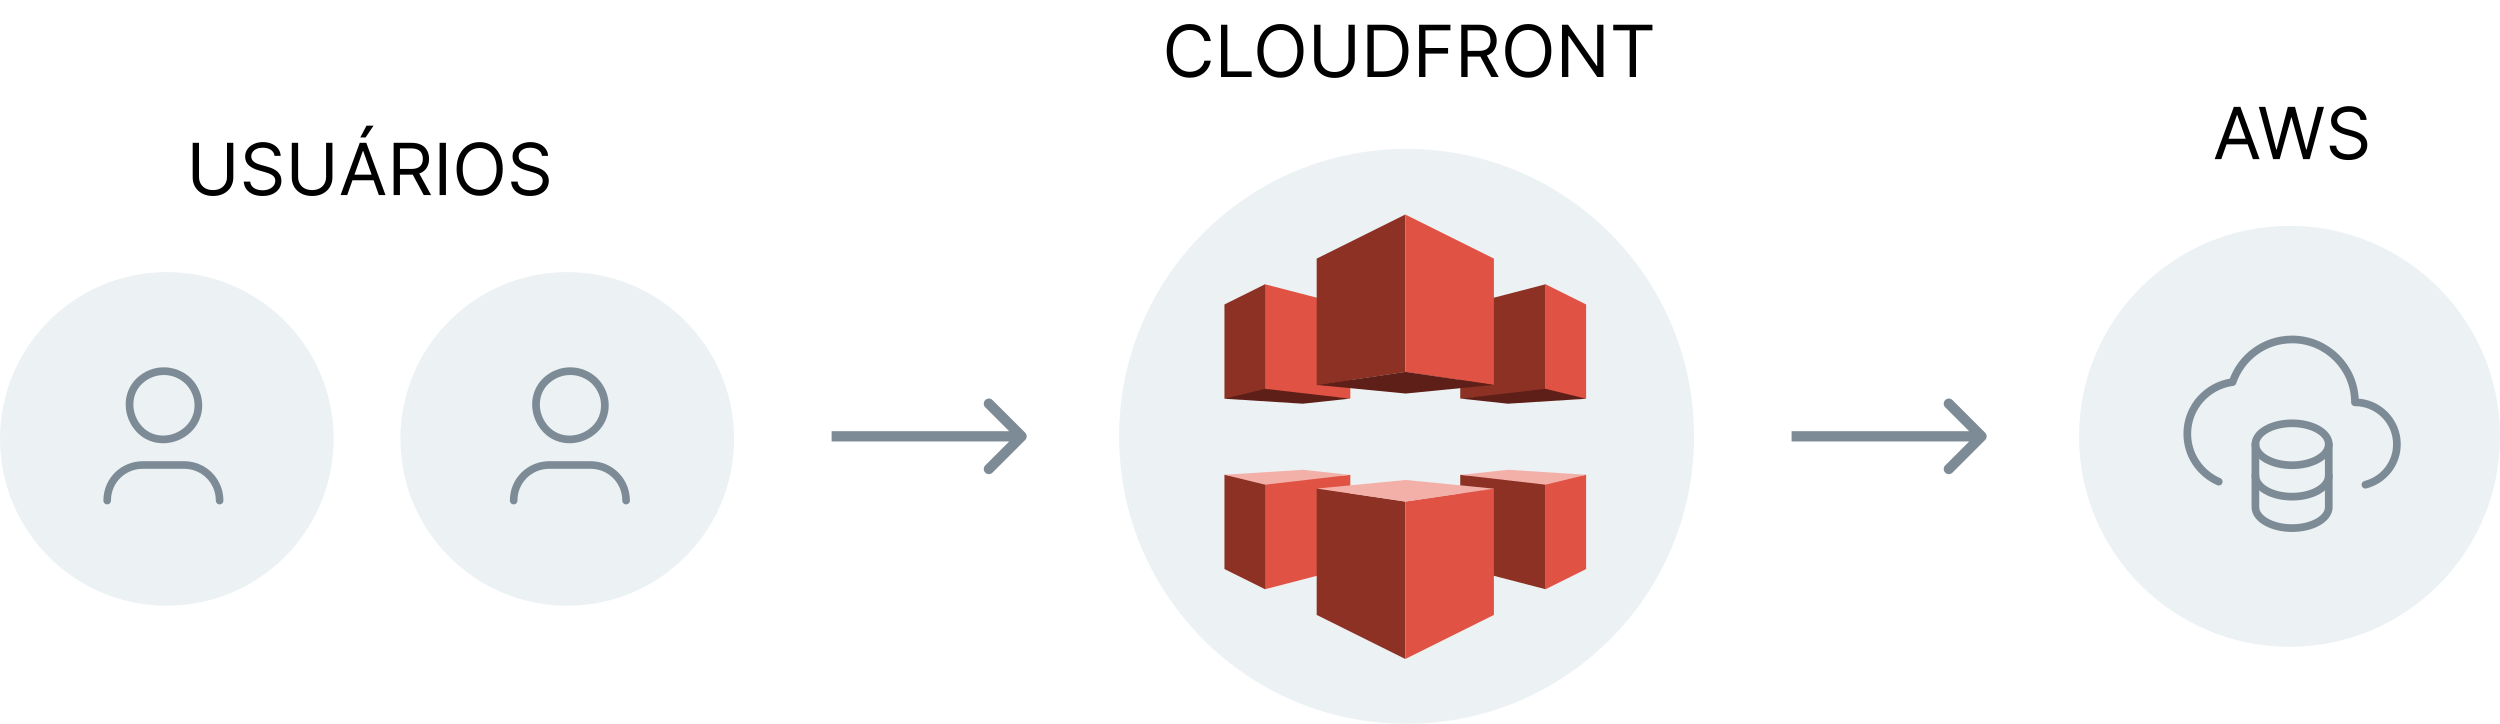 <svg width="487" height="141" viewBox="0 0 487 141" fill="none" xmlns="http://www.w3.org/2000/svg">
<path d="M235.863 8H234.63C234.557 7.645 234.429 7.334 234.247 7.065C234.068 6.797 233.849 6.571 233.591 6.389C233.335 6.204 233.052 6.064 232.741 5.972C232.429 5.879 232.104 5.832 231.766 5.832C231.15 5.832 230.591 5.988 230.091 6.3C229.593 6.611 229.197 7.07 228.902 7.677C228.611 8.283 228.465 9.027 228.465 9.909C228.465 10.791 228.611 11.535 228.902 12.141C229.197 12.748 229.593 13.207 230.091 13.518C230.591 13.83 231.15 13.986 231.766 13.986C232.104 13.986 232.429 13.939 232.741 13.847C233.052 13.754 233.335 13.616 233.591 13.434C233.849 13.248 234.068 13.021 234.247 12.753C234.429 12.481 234.557 12.169 234.63 11.818H235.863C235.77 12.338 235.601 12.804 235.356 13.215C235.11 13.626 234.805 13.976 234.441 14.264C234.076 14.549 233.667 14.766 233.213 14.915C232.762 15.065 232.28 15.139 231.766 15.139C230.898 15.139 230.125 14.927 229.449 14.503C228.773 14.079 228.241 13.475 227.853 12.693C227.466 11.911 227.272 10.983 227.272 9.909C227.272 8.835 227.466 7.907 227.853 7.125C228.241 6.343 228.773 5.74 229.449 5.315C230.125 4.891 230.898 4.679 231.766 4.679C232.28 4.679 232.762 4.754 233.213 4.903C233.667 5.052 234.076 5.271 234.441 5.559C234.805 5.844 235.11 6.192 235.356 6.603C235.601 7.011 235.77 7.476 235.863 8ZM237.855 15V4.818H239.088V13.906H243.821V15H237.855ZM253.924 9.909C253.924 10.983 253.731 11.911 253.343 12.693C252.955 13.475 252.423 14.079 251.747 14.503C251.071 14.927 250.299 15.139 249.43 15.139C248.562 15.139 247.79 14.927 247.113 14.503C246.437 14.079 245.905 13.475 245.517 12.693C245.13 11.911 244.936 10.983 244.936 9.909C244.936 8.835 245.13 7.907 245.517 7.125C245.905 6.343 246.437 5.74 247.113 5.315C247.79 4.891 248.562 4.679 249.43 4.679C250.299 4.679 251.071 4.891 251.747 5.315C252.423 5.74 252.955 6.343 253.343 7.125C253.731 7.907 253.924 8.835 253.924 9.909ZM252.731 9.909C252.731 9.027 252.584 8.283 252.289 7.677C251.997 7.07 251.601 6.611 251.101 6.3C250.603 5.988 250.047 5.832 249.43 5.832C248.814 5.832 248.255 5.988 247.755 6.3C247.258 6.611 246.861 7.07 246.566 7.677C246.275 8.283 246.129 9.027 246.129 9.909C246.129 10.791 246.275 11.535 246.566 12.141C246.861 12.748 247.258 13.207 247.755 13.518C248.255 13.83 248.814 13.986 249.43 13.986C250.047 13.986 250.603 13.83 251.101 13.518C251.601 13.207 251.997 12.748 252.289 12.141C252.584 11.535 252.731 10.791 252.731 9.909ZM262.679 4.818H263.912V11.56C263.912 12.256 263.748 12.877 263.42 13.424C263.095 13.968 262.636 14.397 262.043 14.712C261.45 15.023 260.754 15.179 259.955 15.179C259.156 15.179 258.46 15.023 257.867 14.712C257.274 14.397 256.813 13.968 256.485 13.424C256.16 12.877 255.998 12.256 255.998 11.56V4.818H257.231V11.46C257.231 11.957 257.34 12.4 257.559 12.788C257.777 13.172 258.089 13.475 258.493 13.697C258.901 13.916 259.388 14.026 259.955 14.026C260.522 14.026 261.009 13.916 261.417 13.697C261.824 13.475 262.136 13.172 262.351 12.788C262.57 12.4 262.679 11.957 262.679 11.46V4.818ZM269.517 15H266.375V4.818H269.656C270.643 4.818 271.489 5.022 272.191 5.43C272.894 5.834 273.433 6.416 273.807 7.175C274.182 7.93 274.369 8.835 274.369 9.889C274.369 10.95 274.18 11.863 273.802 12.629C273.424 13.391 272.874 13.977 272.152 14.389C271.429 14.796 270.551 15 269.517 15ZM267.608 13.906H269.437C270.279 13.906 270.977 13.744 271.53 13.419C272.084 13.094 272.496 12.632 272.768 12.032C273.04 11.432 273.176 10.718 273.176 9.889C273.176 9.067 273.041 8.36 272.773 7.766C272.505 7.17 272.103 6.712 271.57 6.394C271.036 6.073 270.372 5.912 269.576 5.912H267.608V13.906ZM276.437 15V4.818H282.542V5.912H277.67V9.352H282.085V10.446H277.67V15H276.437ZM284.654 15V4.818H288.094C288.89 4.818 289.543 4.954 290.053 5.226C290.563 5.494 290.941 5.864 291.187 6.335C291.432 6.805 291.554 7.34 291.554 7.94C291.554 8.54 291.432 9.072 291.187 9.536C290.941 10 290.565 10.365 290.058 10.63C289.551 10.892 288.903 11.023 288.114 11.023H285.33V9.909H288.074C288.618 9.909 289.055 9.83 289.387 9.67C289.722 9.511 289.964 9.286 290.113 8.994C290.265 8.699 290.341 8.348 290.341 7.94C290.341 7.533 290.265 7.176 290.113 6.871C289.96 6.566 289.717 6.331 289.382 6.165C289.047 5.996 288.605 5.912 288.054 5.912H285.887V15H284.654ZM289.446 10.426L291.952 15H290.52L288.054 10.426H289.446ZM302.2 9.909C302.2 10.983 302.006 11.911 301.618 12.693C301.23 13.475 300.698 14.079 300.022 14.503C299.346 14.927 298.574 15.139 297.706 15.139C296.837 15.139 296.065 14.927 295.389 14.503C294.713 14.079 294.181 13.475 293.793 12.693C293.405 11.911 293.211 10.983 293.211 9.909C293.211 8.835 293.405 7.907 293.793 7.125C294.181 6.343 294.713 5.74 295.389 5.315C296.065 4.891 296.837 4.679 297.706 4.679C298.574 4.679 299.346 4.891 300.022 5.315C300.698 5.74 301.23 6.343 301.618 7.125C302.006 7.907 302.2 8.835 302.2 9.909ZM301.007 9.909C301.007 9.027 300.859 8.283 300.564 7.677C300.273 7.07 299.876 6.611 299.376 6.3C298.879 5.988 298.322 5.832 297.706 5.832C297.089 5.832 296.531 5.988 296.03 6.3C295.533 6.611 295.137 7.07 294.842 7.677C294.55 8.283 294.404 9.027 294.404 9.909C294.404 10.791 294.55 11.535 294.842 12.141C295.137 12.748 295.533 13.207 296.03 13.518C296.531 13.83 297.089 13.986 297.706 13.986C298.322 13.986 298.879 13.83 299.376 13.518C299.876 13.207 300.273 12.748 300.564 12.141C300.859 11.535 301.007 10.791 301.007 9.909ZM312.347 4.818V15H311.154L305.605 7.006H305.506V15H304.273V4.818H305.466L311.034 12.832H311.134V4.818H312.347ZM314.257 5.912V4.818H321.894V5.912H318.692V15H317.459V5.912H314.257Z" fill="black"/>
<path d="M432.708 31H431.416L435.154 20.818H436.427L440.166 31H438.873L435.83 22.429H435.751L432.708 31ZM433.185 27.023H438.396V28.116H433.185V27.023ZM442.808 31L440.024 20.818H441.277L443.405 29.111H443.504L445.672 20.818H447.064L449.231 29.111H449.331L451.459 20.818H452.711L449.927 31H448.655L446.407 22.886H446.328L444.081 31H442.808ZM459.816 23.364C459.756 22.86 459.514 22.469 459.09 22.19C458.666 21.912 458.145 21.773 457.529 21.773C457.078 21.773 456.684 21.846 456.346 21.991C456.011 22.137 455.749 22.338 455.56 22.593C455.374 22.848 455.282 23.138 455.282 23.463C455.282 23.735 455.346 23.968 455.476 24.164C455.608 24.356 455.777 24.517 455.983 24.646C456.188 24.772 456.404 24.877 456.629 24.959C456.854 25.039 457.062 25.104 457.25 25.153L458.285 25.432C458.55 25.501 458.845 25.598 459.169 25.72C459.498 25.843 459.811 26.01 460.109 26.222C460.411 26.431 460.659 26.7 460.855 27.028C461.05 27.356 461.148 27.759 461.148 28.236C461.148 28.786 461.004 29.283 460.716 29.727C460.431 30.171 460.013 30.524 459.463 30.786C458.916 31.048 458.251 31.179 457.469 31.179C456.74 31.179 456.109 31.061 455.575 30.826C455.045 30.591 454.627 30.262 454.322 29.842C454.021 29.421 453.85 28.932 453.81 28.375H455.083C455.116 28.759 455.245 29.078 455.471 29.329C455.699 29.578 455.988 29.764 456.336 29.886C456.687 30.006 457.065 30.065 457.469 30.065C457.94 30.065 458.362 29.989 458.737 29.837C459.111 29.681 459.408 29.465 459.627 29.19C459.846 28.912 459.955 28.587 459.955 28.216C459.955 27.878 459.861 27.603 459.672 27.391C459.483 27.178 459.234 27.006 458.926 26.874C458.618 26.741 458.285 26.625 457.927 26.526L456.674 26.168C455.878 25.939 455.249 25.613 454.785 25.188C454.321 24.764 454.089 24.209 454.089 23.523C454.089 22.953 454.243 22.456 454.551 22.031C454.862 21.604 455.28 21.272 455.804 21.037C456.331 20.798 456.919 20.679 457.569 20.679C458.225 20.679 458.808 20.797 459.319 21.032C459.829 21.264 460.233 21.582 460.532 21.986C460.833 22.391 460.992 22.85 461.009 23.364H459.816Z" fill="black"/>
<path d="M44.217 27.818H45.45V34.56C45.45 35.256 45.286 35.877 44.958 36.424C44.633 36.968 44.174 37.397 43.581 37.712C42.988 38.023 42.292 38.179 41.493 38.179C40.694 38.179 39.998 38.023 39.405 37.712C38.812 37.397 38.351 36.968 38.023 36.424C37.698 35.877 37.536 35.256 37.536 34.56V27.818H38.769V34.46C38.769 34.957 38.878 35.4 39.097 35.788C39.315 36.172 39.627 36.475 40.031 36.697C40.439 36.916 40.926 37.026 41.493 37.026C42.06 37.026 42.547 36.916 42.955 36.697C43.362 36.475 43.674 36.172 43.889 35.788C44.108 35.4 44.217 34.957 44.217 34.46V27.818ZM53.481 30.364C53.421 29.86 53.179 29.469 52.755 29.19C52.331 28.912 51.81 28.773 51.194 28.773C50.743 28.773 50.349 28.846 50.011 28.991C49.676 29.137 49.414 29.338 49.225 29.593C49.039 29.848 48.947 30.138 48.947 30.463C48.947 30.735 49.011 30.968 49.141 31.164C49.273 31.356 49.442 31.517 49.648 31.646C49.853 31.772 50.069 31.877 50.294 31.959C50.519 32.039 50.727 32.104 50.915 32.153L51.95 32.432C52.215 32.501 52.51 32.597 52.834 32.72C53.163 32.843 53.476 33.01 53.774 33.222C54.076 33.431 54.324 33.7 54.52 34.028C54.715 34.356 54.813 34.758 54.813 35.236C54.813 35.786 54.669 36.283 54.381 36.727C54.096 37.171 53.678 37.524 53.128 37.786C52.581 38.048 51.916 38.179 51.134 38.179C50.405 38.179 49.774 38.061 49.24 37.826C48.71 37.591 48.292 37.263 47.987 36.842C47.685 36.421 47.515 35.932 47.475 35.375H48.748C48.781 35.76 48.91 36.078 49.136 36.33C49.364 36.578 49.653 36.764 50.001 36.886C50.352 37.006 50.73 37.065 51.134 37.065C51.605 37.065 52.027 36.989 52.402 36.837C52.776 36.681 53.073 36.465 53.292 36.19C53.511 35.912 53.62 35.587 53.62 35.216C53.62 34.878 53.526 34.603 53.337 34.391C53.148 34.178 52.899 34.006 52.591 33.874C52.283 33.741 51.95 33.625 51.592 33.526L50.339 33.168C49.543 32.939 48.913 32.612 48.45 32.188C47.986 31.764 47.754 31.209 47.754 30.523C47.754 29.953 47.908 29.456 48.216 29.031C48.527 28.604 48.945 28.272 49.469 28.037C49.996 27.798 50.584 27.679 51.234 27.679C51.89 27.679 52.473 27.797 52.984 28.032C53.494 28.264 53.898 28.582 54.197 28.986C54.498 29.391 54.657 29.85 54.674 30.364H53.481ZM63.522 27.818H64.755V34.56C64.755 35.256 64.591 35.877 64.263 36.424C63.938 36.968 63.479 37.397 62.886 37.712C62.292 38.023 61.596 38.179 60.798 38.179C59.999 38.179 59.303 38.023 58.71 37.712C58.116 37.397 57.656 36.968 57.328 36.424C57.003 35.877 56.84 35.256 56.84 34.56V27.818H58.073V34.46C58.073 34.957 58.183 35.4 58.401 35.788C58.62 36.172 58.932 36.475 59.336 36.697C59.744 36.916 60.231 37.026 60.798 37.026C61.364 37.026 61.852 36.916 62.259 36.697C62.667 36.475 62.978 36.172 63.194 35.788C63.413 35.4 63.522 34.957 63.522 34.46V27.818ZM67.635 38H66.342L70.081 27.818H71.354L75.092 38H73.8L70.757 29.429H70.677L67.635 38ZM68.112 34.023H73.322V35.117H68.112V34.023ZM70.18 26.784L71.393 24.477H72.766L71.214 26.784H70.18ZM76.678 38V27.818H80.118C80.914 27.818 81.567 27.954 82.077 28.226C82.588 28.494 82.966 28.864 83.211 29.334C83.456 29.805 83.579 30.34 83.579 30.94C83.579 31.54 83.456 32.072 83.211 32.536C82.966 33 82.589 33.365 82.082 33.63C81.575 33.892 80.927 34.023 80.138 34.023H77.354V32.909H80.099C80.642 32.909 81.08 32.83 81.411 32.67C81.746 32.511 81.988 32.286 82.137 31.994C82.289 31.699 82.366 31.348 82.366 30.94C82.366 30.533 82.289 30.176 82.137 29.871C81.984 29.567 81.741 29.331 81.406 29.166C81.071 28.996 80.629 28.912 80.079 28.912H77.911V38H76.678ZM81.471 33.426L83.977 38H82.545L80.079 33.426H81.471ZM86.866 27.818V38H85.633V27.818H86.866ZM97.929 32.909C97.929 33.983 97.735 34.911 97.348 35.693C96.96 36.475 96.428 37.079 95.752 37.503C95.076 37.927 94.303 38.139 93.435 38.139C92.567 38.139 91.794 37.927 91.118 37.503C90.442 37.079 89.91 36.475 89.522 35.693C89.135 34.911 88.941 33.983 88.941 32.909C88.941 31.835 89.135 30.907 89.522 30.125C89.91 29.343 90.442 28.74 91.118 28.315C91.794 27.891 92.567 27.679 93.435 27.679C94.303 27.679 95.076 27.891 95.752 28.315C96.428 28.74 96.96 29.343 97.348 30.125C97.735 30.907 97.929 31.835 97.929 32.909ZM96.736 32.909C96.736 32.028 96.589 31.283 96.294 30.677C96.002 30.07 95.606 29.611 95.105 29.3C94.608 28.988 94.051 28.832 93.435 28.832C92.818 28.832 92.26 28.988 91.76 29.3C91.262 29.611 90.866 30.07 90.571 30.677C90.28 31.283 90.134 32.028 90.134 32.909C90.134 33.791 90.28 34.535 90.571 35.141C90.866 35.748 91.262 36.207 91.76 36.519C92.26 36.83 92.818 36.986 93.435 36.986C94.051 36.986 94.608 36.83 95.105 36.519C95.606 36.207 96.002 35.748 96.294 35.141C96.589 34.535 96.736 33.791 96.736 32.909ZM105.571 30.364C105.511 29.86 105.269 29.469 104.845 29.19C104.421 28.912 103.9 28.773 103.284 28.773C102.833 28.773 102.439 28.846 102.1 28.991C101.766 29.137 101.504 29.338 101.315 29.593C101.129 29.848 101.037 30.138 101.037 30.463C101.037 30.735 101.101 30.968 101.23 31.164C101.363 31.356 101.532 31.517 101.738 31.646C101.943 31.772 102.158 31.877 102.384 31.959C102.609 32.039 102.816 32.104 103.005 32.153L104.039 32.432C104.305 32.501 104.6 32.597 104.924 32.72C105.252 32.843 105.566 33.01 105.864 33.222C106.166 33.431 106.414 33.7 106.61 34.028C106.805 34.356 106.903 34.758 106.903 35.236C106.903 35.786 106.759 36.283 106.471 36.727C106.185 37.171 105.768 37.524 105.218 37.786C104.671 38.048 104.006 38.179 103.224 38.179C102.495 38.179 101.864 38.061 101.33 37.826C100.8 37.591 100.382 37.263 100.077 36.842C99.775 36.421 99.605 35.932 99.565 35.375H100.838C100.871 35.76 101 36.078 101.225 36.33C101.454 36.578 101.743 36.764 102.091 36.886C102.442 37.006 102.82 37.065 103.224 37.065C103.695 37.065 104.117 36.989 104.492 36.837C104.866 36.681 105.163 36.465 105.382 36.19C105.6 35.912 105.71 35.587 105.71 35.216C105.71 34.878 105.615 34.603 105.426 34.391C105.238 34.178 104.989 34.006 104.681 33.874C104.373 33.741 104.039 33.625 103.681 33.526L102.429 33.168C101.633 32.939 101.003 32.612 100.539 32.188C100.075 31.764 99.843 31.209 99.843 30.523C99.843 29.953 99.997 29.456 100.306 29.031C100.617 28.604 101.035 28.272 101.559 28.037C102.086 27.798 102.674 27.679 103.324 27.679C103.98 27.679 104.563 27.797 105.074 28.032C105.584 28.264 105.988 28.582 106.287 28.986C106.588 29.391 106.747 29.85 106.764 30.364H105.571Z" fill="black"/>
<path d="M110.5 118C128.449 118 143 103.449 143 85.5C143 67.551 128.449 53 110.5 53C92.551 53 78 67.551 78 85.5C78 103.449 92.551 118 110.5 118Z" fill="#ECF1F3"/>
<path d="M32.5 118C50.449 118 65 103.449 65 85.5C65 67.551 50.449 53 32.5 53C14.551 53 0 67.551 0 85.5C0 103.449 14.551 118 32.5 118Z" fill="#ECF1F3"/>
<path d="M100.06 97.515C100.06 93.576 103.212 90.582 106.993 90.582H115.03C118.969 90.582 121.963 93.733 121.963 97.515" stroke="#7C8B96" stroke-width="1.482" stroke-linecap="round" stroke-linejoin="round"/>
<path d="M115.818 74.194C118.497 76.873 118.497 81.127 115.818 83.648C113.139 86.17 108.885 86.327 106.363 83.648C103.842 80.97 103.685 76.715 106.363 74.194C109.042 71.673 113.139 71.673 115.818 74.194Z" stroke="#7C8B96" stroke-width="1.5" stroke-linecap="round" stroke-linejoin="round"/>
<path d="M20.879 97.515C20.879 93.576 24.03 90.582 27.812 90.582H35.849C39.788 90.582 42.782 93.733 42.782 97.515" stroke="#7C8B96" stroke-width="1.482" stroke-linecap="round" stroke-linejoin="round"/>
<path d="M36.636 74.194C39.315 76.873 39.315 81.127 36.636 83.648C33.958 86.17 29.703 86.327 27.182 83.648C24.661 80.97 24.503 76.715 27.182 74.194C29.861 71.673 33.958 71.673 36.636 74.194Z" stroke="#7C8B96" stroke-width="1.5" stroke-linecap="round" stroke-linejoin="round"/>
<path d="M199.707 85.707C200.098 85.317 200.098 84.683 199.707 84.293L193.343 77.929C192.953 77.538 192.319 77.538 191.929 77.929C191.538 78.32 191.538 78.953 191.929 79.343L197.586 85L191.929 90.657C191.538 91.047 191.538 91.68 191.929 92.071C192.319 92.462 192.953 92.462 193.343 92.071L199.707 85.707ZM162 86H199V84H162V86Z" fill="#7C8B96"/>
<path d="M386.707 85.707C387.098 85.317 387.098 84.683 386.707 84.293L380.343 77.929C379.953 77.538 379.319 77.538 378.929 77.929C378.538 78.32 378.538 78.953 378.929 79.343L384.586 85L378.929 90.657C378.538 91.047 378.538 91.68 378.929 92.071C379.319 92.462 379.953 92.462 380.343 92.071L386.707 85.707ZM349 86H386V84H349V86Z" fill="#7C8B96"/>
<path d="M446 126C468.644 126 487 107.644 487 85C487 62.356 468.644 44 446 44C423.356 44 405 62.356 405 85C405 107.644 423.356 126 446 126Z" fill="#ECF1F3"/>
<path d="M453.646 92.667C453.646 94.923 450.446 96.75 446.5 96.75C442.553 96.75 439.354 94.921 439.354 92.667" stroke="#7C8B96" stroke-width="1.5" stroke-linecap="round" stroke-linejoin="round"/>
<path d="M439.354 86.542C439.354 88.798 442.553 90.625 446.5 90.625C450.446 90.625 453.646 88.798 453.646 86.542" stroke="#7C8B96" stroke-width="1.5" stroke-linecap="round" stroke-linejoin="round"/>
<path fill-rule="evenodd" clip-rule="evenodd" d="M439.354 86.542V98.792C439.354 101.046 442.551 102.875 446.498 102.875C450.444 102.875 453.644 101.048 453.644 98.792V86.542C453.646 84.285 450.444 82.458 446.5 82.458C442.555 82.458 439.356 84.288 439.354 86.542Z" stroke="#7C8B96" stroke-width="1.5" stroke-linecap="round" stroke-linejoin="round"/>
<path d="M460.792 94.421C464.308 93.51 466.917 90.343 466.917 86.542C466.917 82.032 463.26 78.375 458.75 78.375C458.75 71.609 453.266 66.125 446.5 66.125C441.116 66.125 436.555 69.602 434.912 74.43C429.932 75.11 426.083 79.335 426.083 84.5C426.083 88.679 428.611 92.25 432.208 93.828" stroke="#7C8B96" stroke-width="1.5" stroke-linecap="round" stroke-linejoin="round"/>
<path d="M274 141C304.928 141 330 115.928 330 85C330 54.072 304.928 29 274 29C243.072 29 218 54.072 218 85C218 115.928 243.072 141 274 141Z" fill="#ECF1F3"/>
<path d="M246.399 93.662L263.045 92.507V110.473L246.399 114.788V93.662Z" fill="#E05243"/>
<path d="M246.446 93.655L238.523 92.483V110.851L246.446 114.791V93.655Z" fill="#8C3123"/>
<path d="M256.49 95.141V119.786L273.75 128.37V97.694L256.49 95.141Z" fill="#8C3123"/>
<path d="M238.5 92.483L253.779 91.517L262.975 92.507L246.446 94.417L238.5 92.483Z" fill="#F2B0A9"/>
<path d="M301.101 93.662L284.455 92.507V110.473L301.101 114.788V93.662Z" fill="#8C3123"/>
<path d="M301.054 93.655L308.977 92.483V110.851L301.054 114.791V93.655Z" fill="#E05243"/>
<path d="M291.01 95.141V119.786L273.75 128.37V97.694L291.01 95.141Z" fill="#E05243"/>
<path d="M309 92.483L293.721 91.517L284.525 92.507L301.054 94.417L309 92.483Z" fill="#F2B0A9"/>
<path d="M256.49 95.171L273.821 93.497L291.033 95.195L273.773 97.718L256.49 95.171Z" fill="#F2B0A9"/>
<path d="M246.399 76.497L263.045 77.652V59.685L246.399 55.371V76.497Z" fill="#E05243"/>
<path d="M246.446 76.504L238.523 77.676V59.308L246.446 55.368V76.504Z" fill="#8C3123"/>
<path d="M256.49 75.018V50.373L273.75 41.789V72.465L256.49 75.018Z" fill="#8C3123"/>
<path d="M238.5 77.676L253.779 78.643L262.975 77.652L246.446 75.742L238.5 77.676Z" fill="#5E1F18"/>
<path d="M301.101 76.497L284.455 77.652V59.685L301.101 55.371V76.497Z" fill="#8C3123"/>
<path d="M301.054 76.504L308.977 77.676V59.308L301.054 55.368V76.504Z" fill="#E05243"/>
<path d="M291.01 75.018V50.373L273.75 41.789V72.465L291.01 75.018Z" fill="#E05243"/>
<path d="M309 77.676L293.721 78.643L284.525 77.652L301.054 75.742L309 77.676Z" fill="#5E1F18"/>
<path d="M256.49 74.988L273.821 76.662L291.033 74.965L273.773 72.442L256.49 74.988Z" fill="#5E1F18"/>
</svg>
